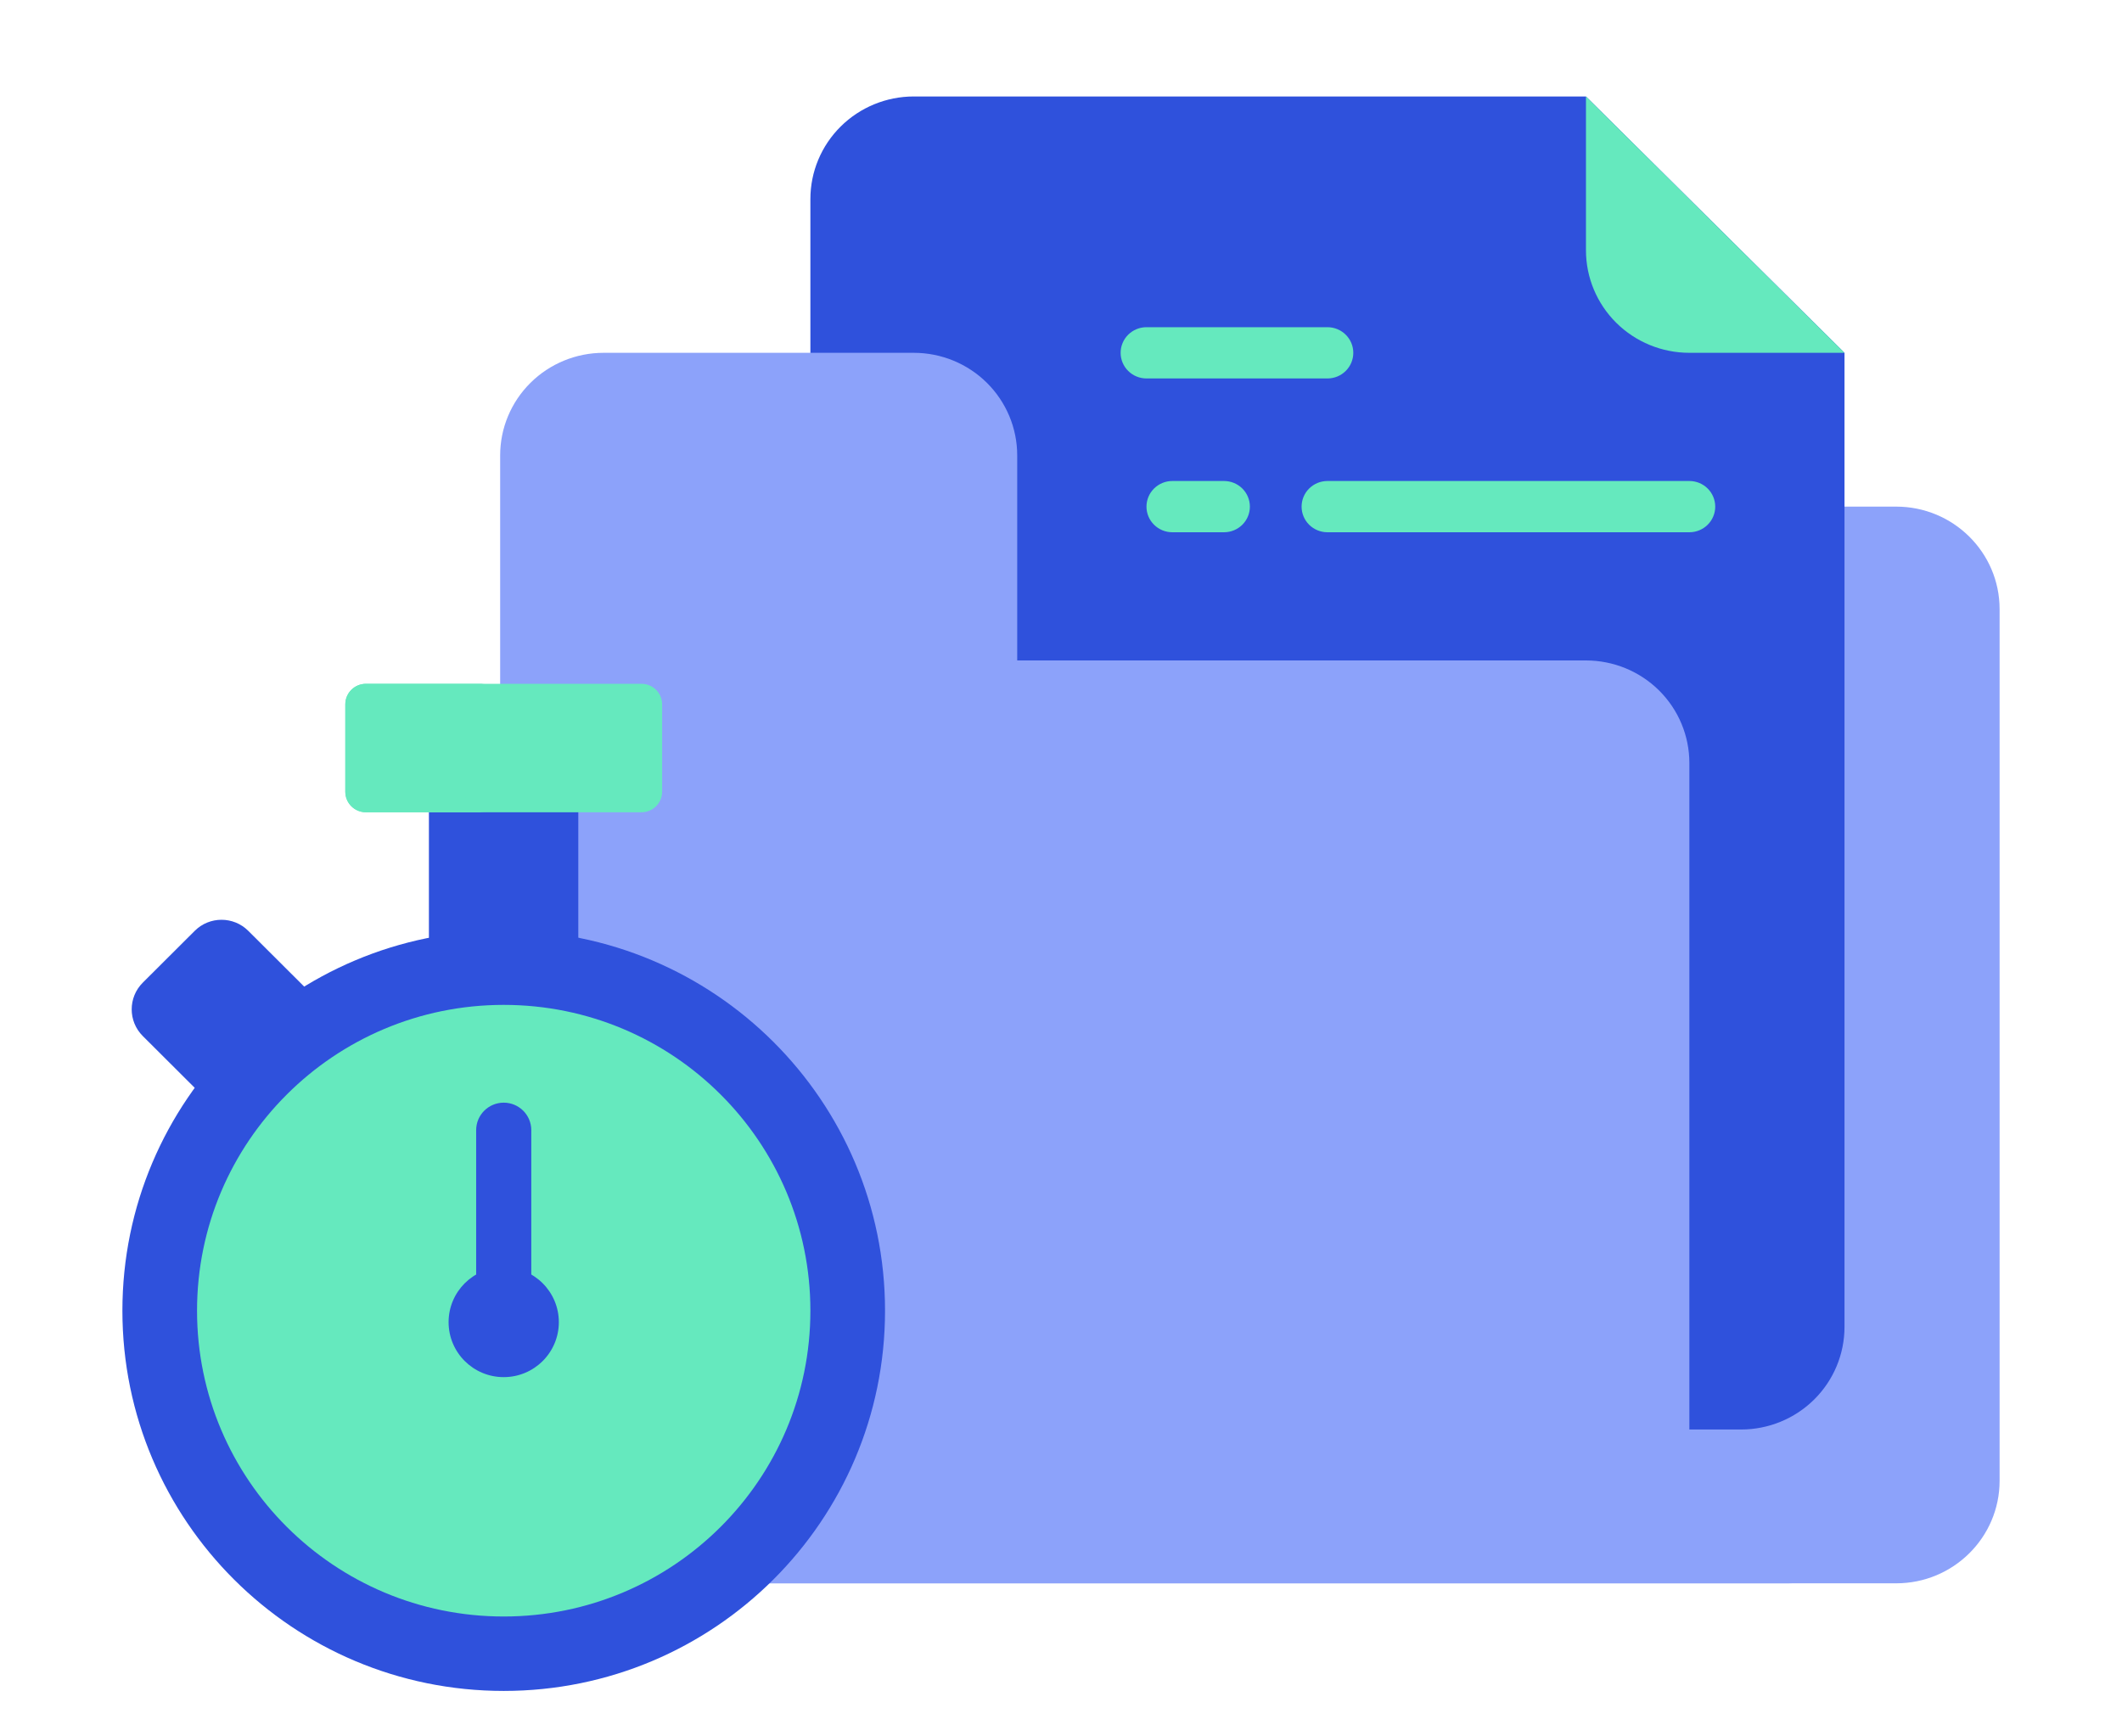 <?xml version="1.0" encoding="UTF-8" standalone="no"?><svg width="110" height="90" viewBox="0 0 110 90" fill="none" xmlns="http://www.w3.org/2000/svg">
<path d="M98.295 26.259H39.329C36.368 26.259 33.968 28.639 33.968 31.574V76.751C33.968 79.686 36.368 82.066 39.329 82.066H98.295C101.255 82.066 103.655 79.686 103.655 76.751V31.574C103.655 28.639 101.255 26.259 98.295 26.259Z" fill="#8CA2FA"/>
<path d="M95.615 18.287V68.779C95.615 70.188 95.05 71.54 94.045 72.537C93.039 73.534 91.676 74.094 90.254 74.094H47.37C45.948 74.094 44.585 73.534 43.579 72.537C42.574 71.54 42.009 70.188 42.009 68.779V10.315C42.009 8.905 42.574 7.553 43.579 6.557C44.585 5.56 45.948 5 47.37 5H82.213L95.615 18.287Z" fill="#2F51DC"/>
<path d="M92.934 82.066H31.288C29.866 82.066 28.503 81.506 27.497 80.51C26.492 79.513 25.927 78.161 25.927 76.751V23.602C25.927 22.193 26.492 20.841 27.497 19.844C28.503 18.847 29.866 18.287 31.288 18.287H47.37C48.791 18.287 50.155 18.847 51.16 19.844C52.165 20.841 52.73 22.193 52.73 23.602V34.232H82.213C83.635 34.232 84.998 34.792 86.004 35.789C87.009 36.786 87.573 38.138 87.573 39.547V76.751C87.573 78.161 88.138 79.513 89.144 80.51C90.149 81.506 91.512 82.066 92.934 82.066Z" fill="#8CA2FA"/>
<path d="M87.574 27.588H68.812C68.456 27.588 68.116 27.448 67.864 27.199C67.613 26.95 67.472 26.612 67.472 26.26C67.472 25.907 67.613 25.569 67.864 25.32C68.116 25.071 68.456 24.931 68.812 24.931H87.574C87.929 24.931 88.27 25.071 88.521 25.32C88.773 25.569 88.914 25.907 88.914 26.26C88.914 26.612 88.773 26.95 88.521 27.199C88.27 27.448 87.929 27.588 87.574 27.588Z" fill="#65E9BE"/>
<path d="M68.812 19.616H59.431C59.075 19.616 58.735 19.476 58.483 19.227C58.232 18.978 58.091 18.64 58.091 18.287C58.091 17.935 58.232 17.597 58.483 17.348C58.735 17.099 59.075 16.959 59.431 16.959H68.812C69.167 16.959 69.508 17.099 69.759 17.348C70.011 17.597 70.152 17.935 70.152 18.287C70.152 18.64 70.011 18.978 69.759 19.227C69.508 19.476 69.167 19.616 68.812 19.616Z" fill="#65E9BE"/>
<path d="M95.614 18.287H87.574C86.152 18.287 84.788 17.727 83.783 16.731C82.778 15.734 82.213 14.382 82.213 12.972V5L95.614 18.287Z" fill="#65E9BE"/>
<path d="M63.451 27.588H60.771C60.416 27.588 60.075 27.448 59.824 27.199C59.572 26.95 59.431 26.612 59.431 26.26C59.431 25.907 59.572 25.569 59.824 25.32C60.075 25.071 60.416 24.931 60.771 24.931H63.451C63.807 24.931 64.147 25.071 64.399 25.32C64.65 25.569 64.791 25.907 64.791 26.26C64.791 26.612 64.65 26.95 64.399 27.199C64.147 27.448 63.807 27.588 63.451 27.588Z" fill="#65E9BE"/>
<path d="M22.245 41.912V48.8C23.495 48.55 24.788 48.417 26.111 48.417C27.435 48.417 28.728 48.55 29.978 48.8V41.912H22.245Z" fill="#2F51DC"/>
<path d="M22.245 41.912V48.8C23.495 48.55 24.788 48.417 26.111 48.417C26.16 48.417 26.209 48.419 26.258 48.419V41.912H22.245Z" fill="#2F51DC"/>
<path d="M10.237 56.527C11.76 54.427 13.691 52.639 15.913 51.281L12.87 48.247C12.104 47.483 10.861 47.483 10.095 48.247L7.402 50.932C6.635 51.697 6.635 52.936 7.402 53.7L10.237 56.527Z" fill="#2F51DC"/>
<path d="M34.323 36.507V41.037C34.323 41.625 33.845 42.101 33.256 42.101H18.967C18.378 42.101 17.9 41.625 17.9 41.037V36.507C17.9 35.92 18.378 35.443 18.967 35.443H33.256C33.845 35.443 34.323 35.92 34.323 36.507Z" fill="#65E9BE"/>
<path d="M24.099 41.037V36.507C24.099 35.92 24.577 35.443 25.166 35.443H18.967C18.378 35.443 17.9 35.92 17.9 36.507V41.037C17.9 41.625 18.378 42.101 18.967 42.101H25.166C24.577 42.101 24.099 41.625 24.099 41.037Z" fill="#65E9BE"/>
<path d="M26.111 87.644C37.028 87.644 45.878 78.82 45.878 67.936C45.878 57.051 37.028 48.227 26.111 48.227C15.195 48.227 6.345 57.051 6.345 67.936C6.345 78.82 15.195 87.644 26.111 87.644Z" fill="#2F51DC"/>
<path d="M26.112 83.786C34.892 83.786 42.009 76.69 42.009 67.936C42.009 59.181 34.892 52.085 26.112 52.085C17.331 52.085 10.214 59.181 10.214 67.936C10.214 76.69 17.331 83.786 26.112 83.786Z" fill="#65E9BE"/>
<path d="M17.818 67.936C17.818 61.032 22.703 55.248 29.206 53.831C28.209 53.614 27.174 53.496 26.112 53.496C18.126 53.496 11.629 59.974 11.629 67.936C11.629 75.898 18.126 82.376 26.112 82.376C27.174 82.376 28.209 82.258 29.206 82.04C22.703 80.623 17.818 74.839 17.818 67.936Z" fill="#65E9BE"/>
<path d="M26.112 65.87C26.637 65.87 27.127 66.025 27.541 66.288V58.578C27.541 57.791 26.901 57.153 26.112 57.153C25.322 57.153 24.683 57.791 24.683 58.578V66.288C25.096 66.025 25.586 65.87 26.112 65.87Z" fill="#2F51DC"/>
<path d="M26.111 71.379C27.69 71.379 28.969 70.104 28.969 68.53C28.969 66.956 27.69 65.68 26.111 65.68C24.533 65.68 23.254 66.956 23.254 68.53C23.254 70.104 24.533 71.379 26.111 71.379Z" fill="#2F51DC"/>
</svg>
